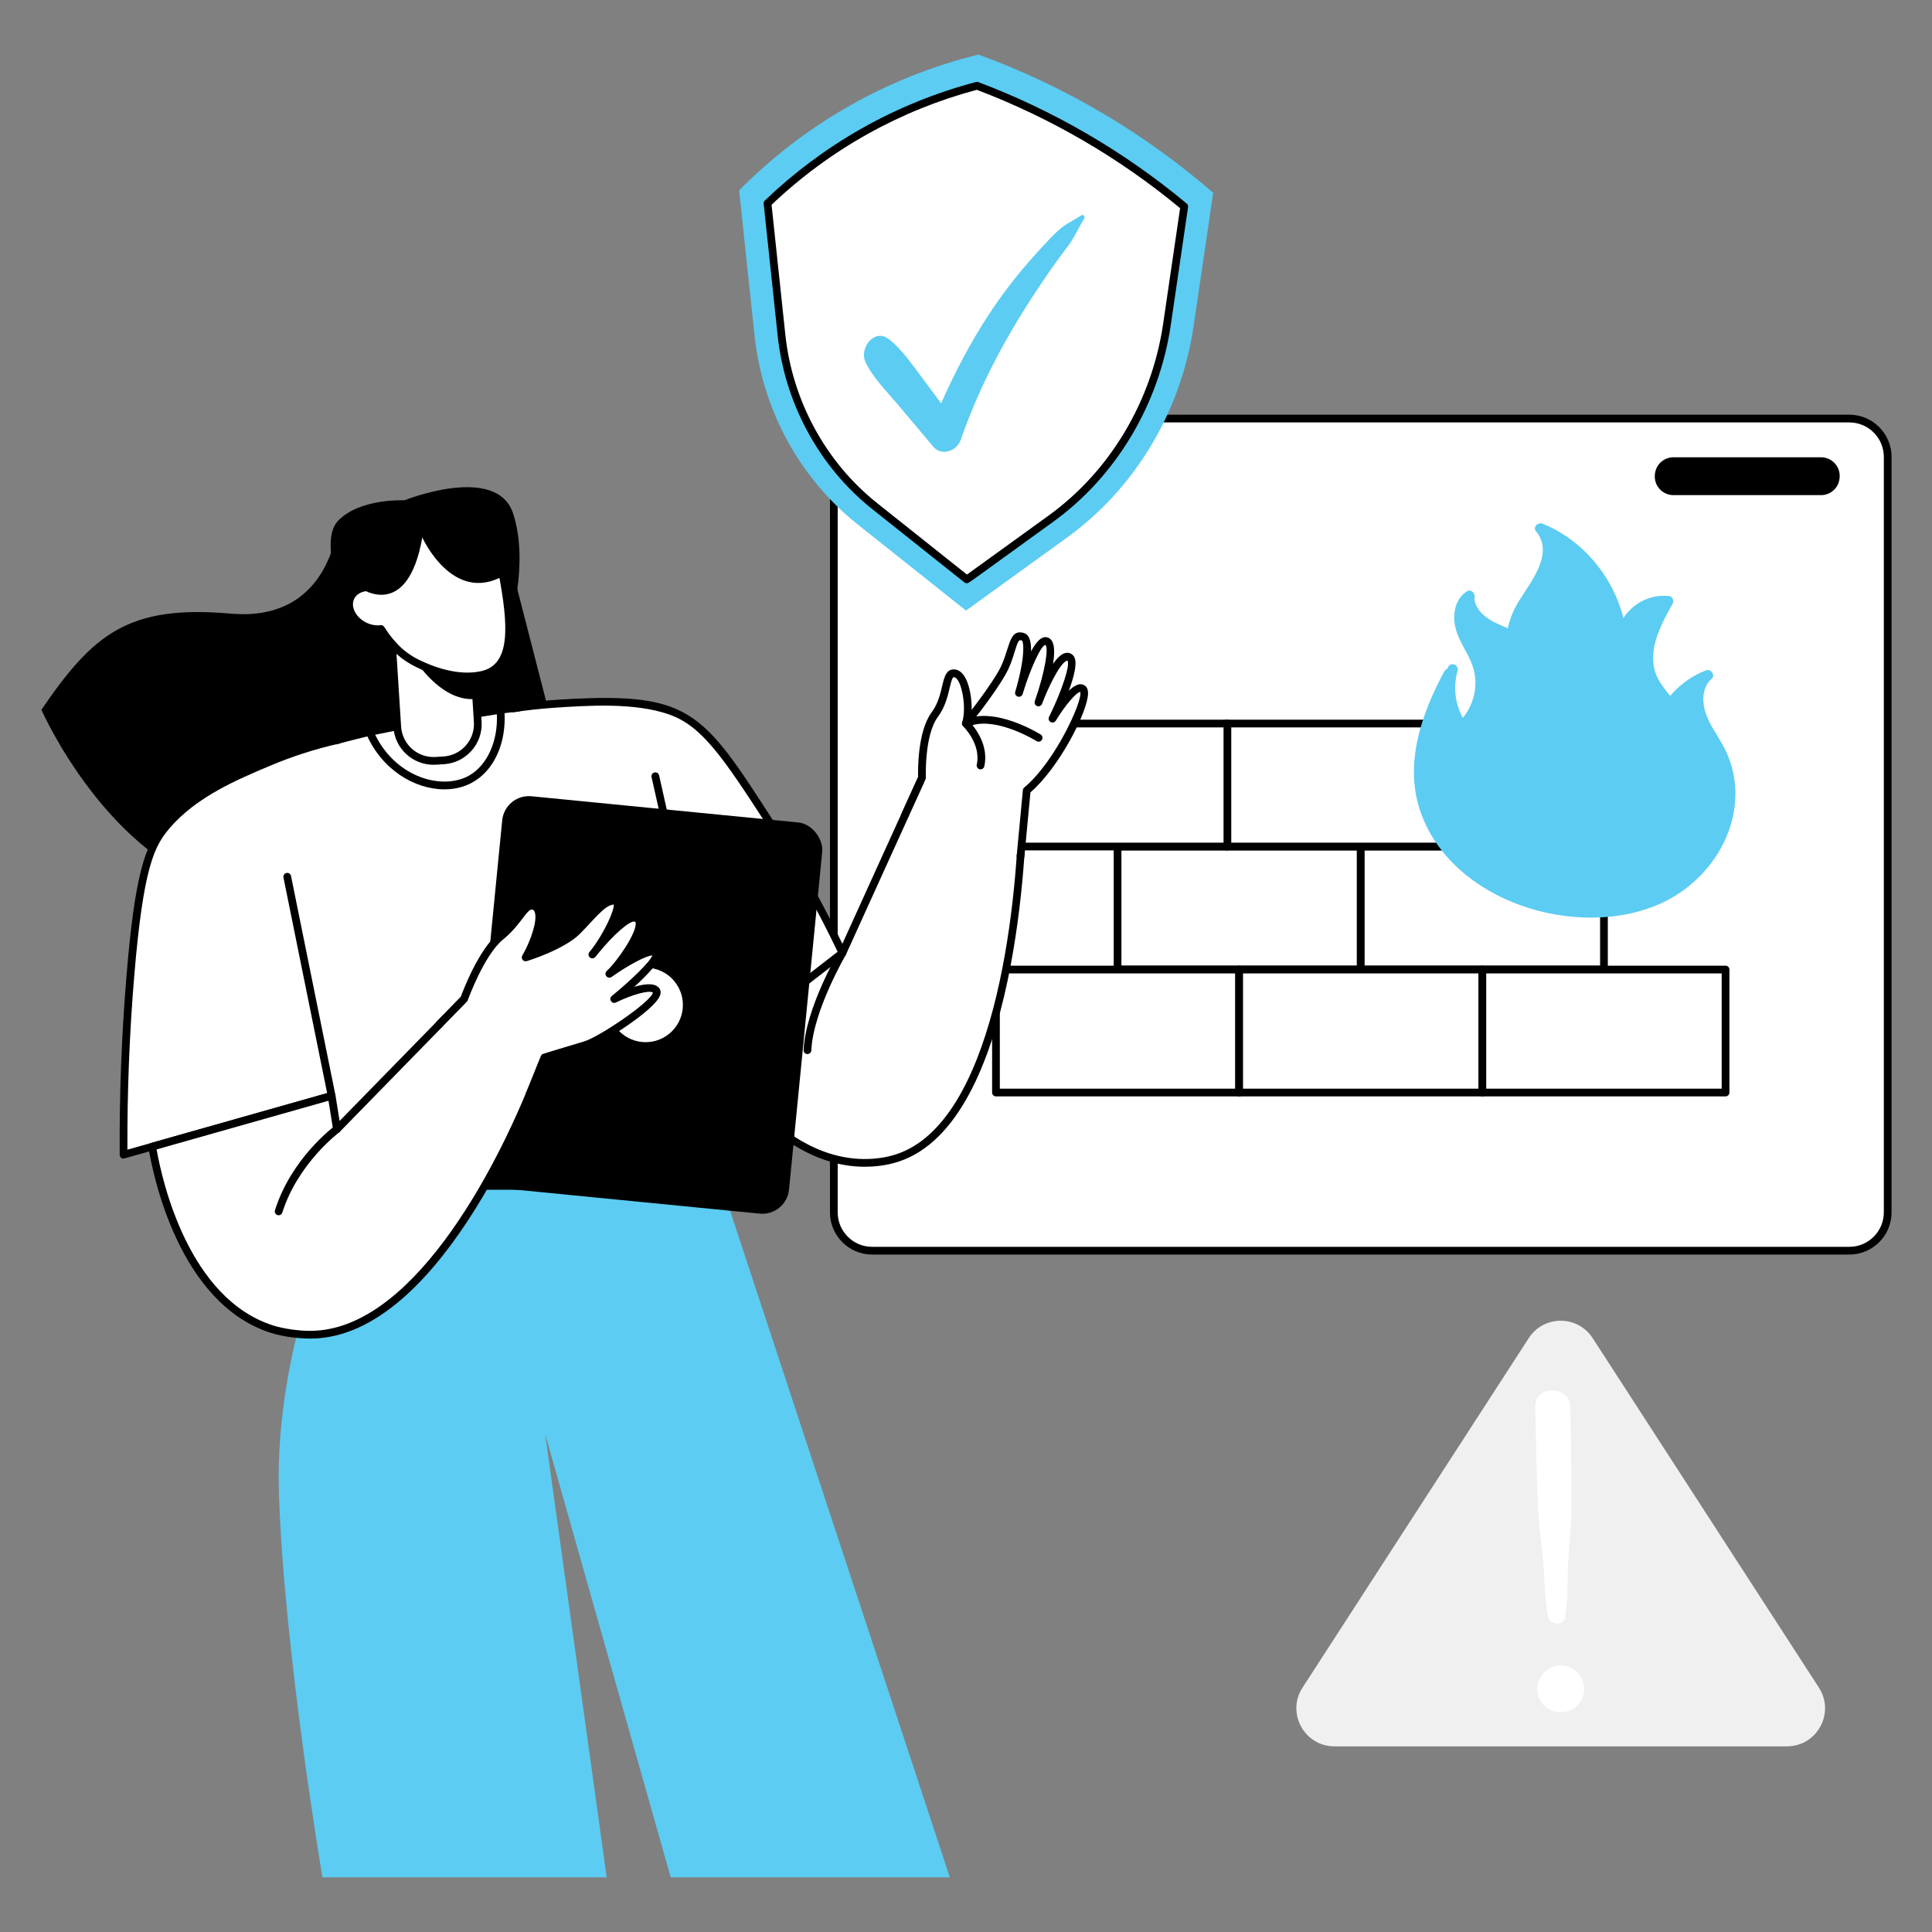 <svg xmlns="http://www.w3.org/2000/svg" xmlns:xlink="http://www.w3.org/1999/xlink" xmlns:svgjs="http://svgjs.com/svgjs" id="SvgjsSvg1045" width="360" height="360"><rect width="100%" height="100%" fill="#808080" stroke="none"/><defs id="SvgjsDefs1046"></defs><g id="SvgjsG1047"><svg xmlns="http://www.w3.org/2000/svg" viewBox="0 0 2000 2000" width="360" height="360"><rect width="1090.95" height="861.42" x="863.18" y="433.3" fill="#ffffff" rx="39.68" ry="39.68" class="colorfff svgShape"></rect><path fill="#000000" d="M1914.45,1298.72h-1011.59c-24.09,0-43.68-19.59-43.68-43.68V472.98c0-24.09,19.59-43.68,43.68-43.68h1011.59c24.09,0,43.68,19.59,43.68,43.68v782.05c0,24.09-19.6,43.68-43.68,43.68ZM902.86,437.3c-19.68,0-35.68,16.01-35.68,35.68v782.05c0,19.67,16,35.68,35.68,35.68h1011.59c19.68,0,35.68-16.01,35.68-35.68V472.98c0-19.67-16.01-35.68-35.68-35.68h-1011.59Z" class="color292c56 svgShape"></path><rect width="251.76" height="127.33" x="1156.9" y="876.32" fill="#ffffff" class="colorfff svgShape"></rect><path fill="#000000" d="M1408.66,1007.65h-251.76c-2.21,0-4-1.79-4-4v-127.33c0-2.21,1.79-4,4-4h251.76c2.21,0,4,1.79,4,4v127.33c0,2.21-1.79,4-4,4ZM1160.9,999.65h243.76v-119.33h-243.76v119.33Z" class="color292c56 svgShape"></path><rect width="251.76" height="127.33" x="1408.65" y="876.32" fill="#ffffff" class="colorfff svgShape"></rect><path fill="#000000" d="M1660.41,1007.65h-251.75c-2.21,0-4-1.79-4-4v-127.33c0-2.21,1.79-4,4-4h251.75c2.21,0,4,1.79,4,4v127.33c0,2.21-1.79,4-4,4ZM1412.66,999.65h243.75v-119.33h-243.75v119.33Z" class="color292c56 svgShape"></path><rect width="251.76" height="127.33" x="1031.02" y="1003.66" fill="#ffffff" class="colorfff svgShape"></rect><path fill="#000000" d="M1282.78,1134.99h-251.76c-2.21,0-4-1.79-4-4v-127.33c0-2.21,1.79-4,4-4h251.76c2.21,0,4,1.79,4,4v127.33c0,2.21-1.79,4-4,4ZM1035.02,1126.99h243.76v-119.33h-243.76v119.33Z" class="color292c56 svgShape"></path><rect width="251.76" height="127.33" x="1282.78" y="1003.66" fill="#ffffff" class="colorfff svgShape"></rect><path fill="#000000" d="M1534.53,1134.99h-251.76c-2.21,0-4-1.79-4-4v-127.33c0-2.21,1.79-4,4-4h251.76c2.21,0,4,1.79,4,4v127.33c0,2.21-1.79,4-4,4ZM1286.78,1126.99h243.76v-119.33h-243.76v119.33Z" class="color292c56 svgShape"></path><rect width="251.76" height="127.33" x="1534.53" y="1003.66" fill="#ffffff" class="colorfff svgShape"></rect><path fill="#000000" d="M1786.29,1134.99h-251.75c-2.21,0-4-1.79-4-4v-127.33c0-2.21,1.79-4,4-4h251.75c2.21,0,4,1.79,4,4v127.33c0,2.21-1.79,4-4,4ZM1538.53,1126.99h243.75v-119.33h-243.75v119.33Z" class="color292c56 svgShape"></path><rect width="251.76" height="127.33" x="1269.62" y="748.99" fill="#ffffff" class="colorfff svgShape"></rect><path fill="#000000" d="M1521.38,880.32h-251.76c-2.21,0-4-1.79-4-4v-127.33c0-2.21,1.79-4,4-4h251.76c2.21,0,4,1.79,4,4v127.33c0,2.21-1.79,4-4,4ZM1273.62,872.32h243.76v-119.33h-243.76v119.33Z" class="color292c56 svgShape"></path><rect width="251.76" height="127.33" x="1018.85" y="748.99" fill="#ffffff" class="colorfff svgShape"></rect><path fill="#000000" d="M1270.6,880.32h-251.76c-2.21,0-4-1.79-4-4v-127.33c0-2.21,1.79-4,4-4h251.76c2.21,0,4,1.79,4,4v127.33c0,2.21-1.79,4-4,4ZM1022.84,872.32h243.76v-119.33h-243.76v119.33Z" class="color292c56 svgShape"></path><path fill="#5cccf2" d="M1783.54,771.49c-6.77-12.3-15.85-24.02-19.1-37.93-2.56-10.98-1.23-23.16,7.53-30.99,4.14-3.7-1.12-10.47-5.87-8.65-14.55,5.55-27.3,14.81-37.19,26.5-4.49-5.73-9.15-11.35-12.52-17.83-13.52-26.03,2.54-55.13,15.27-77.87,1.6-2.86-.37-7.33-3.77-7.7-19.03-2.1-37.38,7.22-47.36,22.82-10.76-43.15-42.1-80.8-83.59-97.73-4.5-1.84-10.65,3.37-6.87,7.89,19.32,23.13-5.84,52.73-17.85,72.44-5.37,8.82-9.32,18.07-11.36,27.93-7.52-3.32-15.46-6.26-22.06-11.18-6.58-4.91-13.03-12.52-12.3-21.27.37-4.49-4.11-8.4-8.35-5.55-9.71,6.53-13.36,18.13-12.68,29.43,1.6,26.6,26.03,40.78,21.26,73.12-1.54,10.46-5.79,20.11-12.41,28.19-8.17-14.85-10.18-32.5-5.32-49,.83-2.8-1.54-5.83-4.23-6.38-2.68-.54-5.38.86-6.46,4.55-1.24.36-2.37,1.18-3.15,2.62-24.03,44.71-42.26,97.07-24.05,147.2,33.38,91.91,160.32,130.28,244.63,94.7,65.62-27.7,101.7-103.74,67.81-165.33Z" class="color60afbd svgShape"></path><path fill="#000000" d="M1885.13,512.55h-152.79c-10.67,0-19.32-8.65-19.32-19.32,0-11.94,9.19-19.86,19.32-19.86h152.79c10.67,0,19.32,8.65,19.32,19.32,0,11.94-9.19,19.86-19.32,19.86Z" class="color292c56 svgShape"></path><path fill="#5cccf2" d="M1012.89,56.49c-97.55,23.99-182.16,74.21-247.74,140.58l15.88,149.72c8.41,79.27,47.99,149.28,106.97,196.21,38.73,30.81,76.03,60.49,111.98,89.08,33.58-24.26,68.29-49.33,104.19-75.26,69.41-50.13,118.15-128.45,131.59-220.05l20.12-137.17c-70.45-61.17-152.49-110.13-242.99-143.12Z" class="color60afbd svgShape"></path><path fill="#5cccf2" d="M905.53,523.97c-53.96-42.93-89.15-107.52-96.54-177.21l-14.45-136.28c58.8-56.44,132.56-99.46,216.87-121.72,76.46,28.88,149.18,70.64,214.52,125.07l-17.86,121.79c-11.94,81.4-55.78,154.8-120.26,201.37l-86.95,62.8-95.33-75.84Z" class="color60afbd svgShape"></path><path fill="#ffffff" d="M905.53,523.97c-53.96-42.93-89.15-107.52-96.54-177.21l-14.45-136.28c58.8-56.44,132.56-99.46,216.87-121.72,76.46,28.88,149.18,70.64,214.52,125.07l-17.86,121.79c-11.94,81.4-55.78,154.8-120.26,201.37l-86.95,62.8-95.33-75.84Z" class="colorfff svgShape"></path><path fill="#000000" d="M1000.87,603.8c-.88,0-1.76-.29-2.49-.87l-95.34-75.84c-54.79-43.58-90.52-109.16-98.03-179.91l-14.45-136.28c-.13-1.23.31-2.45,1.21-3.31,59.2-56.82,133.57-100.24,218.62-122.7.8-.21,1.65-.17,2.43.12,75.76,28.62,149.1,70.28,215.67,125.74,1.07.89,1.6,2.28,1.4,3.66l-17.86,121.79c-12.1,82.46-56.52,156.83-121.87,204.04-88.84,64.17-87.28,63.56-89.29,63.56ZM1000.98,594.78l84.48-61.02c63.61-45.95,106.86-118.38,118.64-198.71l17.54-119.57c-62.46-51.72-133.42-93.27-210.45-122.52-79,21.08-152.05,61.55-212.47,119.05l14.24,134.32c7.29,68.63,41.93,132.24,95.05,174.5l92.96,73.95Z" class="color292c56 svgShape"></path><path fill="#5cccf2" d="M1119.37,222.88c-18.92,12.57-16.01,5.08-50.03,43.24-33.06,37.08-64.3,82.09-95.1,151.4-31.88-42.71-39.74-55.24-54.09-66.39-15.1-11.74-30.76,9.3-24.32,23.36,7.43,16.21,22.01,30.48,33.43,44.08,12.3,14.65,24.62,29.28,36.94,43.91,8.59,10.21,24.31,4.3,28.22-6.85,18.95-54.01,45.7-107.93,92.52-175.35,5.64-8.12,11.47-16.12,17.49-23.97,7.74-10.09,11.51-19.5,18.02-30.22,1.14-1.87-1.1-4.53-3.08-3.21Z" class="color60afbd svgShape"></path><path fill="#000000" d="M527.06,577.06l-177.09-37.93s-5.12,105.37-111.05,96.09c-105.92-9.28-142.37,20.83-196.05,99.55,0,0,69.37,158.24,196.05,188.06,126.68,29.82,273.14-60.97,273.14-60.97l59.64-111.33-44.64-173.47Z" class="color292c56 svgShape"></path><path fill="#ffffff" d="M669.12,771.73c5.85-3.83,14.64-8.22,25.18-7.95,32.89.84,54.55,47.09,74.22,82.17,20.26,36.14,52.31,85.34,103.58,140.49,27.44-60.42,54.87-120.83,82.31-181.25,34.79,9.61,69.59,19.22,104.38,28.83-.42,29.22-7.13,325.07-130.22,364.82-14.93,4.82-28.98,5.04-34.57,4.97-122.55-1.46-198.02-186.35-207.65-210.74-5.74-73.78-11.49-147.56-17.23-221.34Z" class="colorfff svgShape"></path><path fill="#000000" d="M895.36,1207.82c-99.9,0-176.39-121.21-212.73-213.28l-17.5-222.5c-.11-1.45.57-2.86,1.8-3.66,9.08-5.94,18.38-8.79,27.48-8.6,35.9.92,58.69,50.47,77.61,84.22,26.21,46.74,59.48,92.23,98.95,135.3l79.82-175.75c.81-1.79,2.8-2.73,4.71-2.2l104.38,28.83c1.75.48,2.96,2.09,2.93,3.91-.48,33.48-8.24,328.28-132.99,368.56-13.07,4.22-25.71,5.17-34.43,5.17ZM690.29,992.17c14.18,35.77,87.89,206.27,203.75,207.65,8.15.09,20.52-.65,33.29-4.77,101.19-32.68,125.27-251.02,127.4-357.98l-98.09-27.09-80.9,178.13c-1.18,2.6-4.63,3.16-6.57,1.07-48.52-52.18-81.86-100.55-110.28-152.36-21.59-39.35-47.05-85.96-85.6-62.97l17,218.33Z" class="color292c56 svgShape"></path><path fill="#ffffff" d="M442.89,745.99s-232.36,33.25-248.27,118.96c-15.9,85.72,165.42,366.7,165.42,366.7h388.59s-15.9-434.34-39.76-482.25c-23.86-47.91-265.99-3.41-265.99-3.41Z" class="colorfff svgShape"></path><path fill="#000000" d="M748.64,1235.65h-388.59c-1.36,0-2.62-.69-3.36-1.83-7.44-11.53-182.01-283.32-166-369.6,6.89-37.11,51.58-68.98,132.82-94.71,58.66-18.57,116.18-27.1,118.73-27.47,25.44-4.68,245.74-43.57,270.22,5.58,23.96,48.13,39.53,466.11,40.18,483.89.08,2.26-1.73,4.14-4,4.14ZM362.24,1227.65h382.25c-1.71-44.64-17.21-432.34-39.19-476.47-18.47-37.09-195.16-13.48-261.68-1.26-.05.01-.11.02-.16.03-2.3.33-229.7,33.81-244.9,115.73-14.77,79.63,148.13,337.59,163.68,361.97ZM442.89,745.99h.04-.04Z" class="color292c56 svgShape"></path><path fill="#5cccf2" d="M360.05,1231.65s-76.62,151.1-71.32,314.12c5.3,163.02,45.04,397.62,45.04,397.62h294.27c-21.21-152.86-42.41-305.73-63.62-458.59,43.3,152.86,86.59,305.73,129.89,458.59h288.94l-234.6-711.74h-388.59Z" class="color60afbd svgShape"></path><path fill="#ffffff" d="M531.28,733.3c10.07-1.54,24.7-3.46,42.41-4.64,35.49-2.37,84.25-5.62,120.61,7.29,35.57,12.63,58.68,47.51,103.43,116.78,20.38,31.53,47.26,76.53,74.37,133.72-43.36,33.58-86.72,67.15-130.09,100.73-21.21-94.55-42.41-189.09-63.62-283.64l-147.12-70.25Z" class="colorfff svgShape"></path><path fill="#000000" d="M738.11,1088.06l-63.62-283.64c-.48-2.16.87-4.29,3.03-4.78s4.3.87,4.78,3.03l62.24,277.5,122.57-94.91c-21.59-45.21-46.05-89.06-72.74-130.36-46.03-71.24-67.79-103.24-101.41-115.18-35.58-12.63-83.79-9.42-118.99-7.07-14.11.95-28.27,2.49-42.09,4.61-2.22.33-4.23-1.17-4.56-3.35-.34-2.18,1.16-4.23,3.35-4.56,14.05-2.15,28.43-3.72,42.75-4.68,141.45-9.42,151.94,8.67,227.66,125.89,27.45,42.48,52.56,87.62,74.63,134.18.8,1.7.32,3.73-1.16,4.88l-130.09,100.73c-2.31,1.79-5.72.56-6.35-2.29Z" class="color292c56 svgShape"></path><path fill="#ffffff" d="M349.97,765.89c-18.22,4.13-43.33,11.05-71.84,23.07-34.69,14.63-77.73,32.78-106.03,66.27-16.95,20.06-27.95,44.83-37.11,154.63-3.96,47.54-7.55,110.62-7.07,185.56,71.8-20.34,143.6-40.67,215.39-61.01-15.32-75.61-30.64-151.22-45.96-226.82l52.62-141.7Z" class="colorfff svgShape"></path><path fill="#000000" d="M127.91,1199.42c-2.2,0-3.99-1.77-4-3.97-.4-62.22,1.98-124.77,7.09-185.91,8.8-105.54,19.28-134.68,38.04-156.88,28.93-34.23,72.51-52.61,107.54-67.38,23.35-9.85,47.74-17.68,72.51-23.29,2.16-.48,4.3.86,4.79,3.02.49,2.16-.86,4.3-3.02,4.79-24.31,5.5-48.25,13.19-71.17,22.86-34.24,14.44-76.84,32.4-104.54,65.17-15.25,18.04-26.77,39.53-36.18,152.38-4.93,59.19-7.32,119.7-7.08,179.94l206.77-58.57-45.23-223.19c-.44-2.16.96-4.27,3.13-4.71,2.17-.41,4.28.96,4.71,3.13l45.96,226.82c.41,2.05-.82,4.07-2.83,4.64l-216.48,61.16Z" class="color292c56 svgShape"></path><rect width="332.87" height="406.9" x="501.94" y="836.84" fill="#000000" rx="27.78" ry="27.78" transform="rotate(5.61 668.097 1039.93)" class="color292c56 svgShape"></rect><circle cx="668.37" cy="1040.29" r="42.55" fill="#ffffff" class="colorfff svgShape"></circle><path fill="#000000" d="M632.4,1069.83c-26.21-31.9-.56-79.92,40.52-75.87,25.6,2.51,44.29,25.27,41.78,50.88-4.04,41.18-56.04,56.97-82.3,24.99ZM668.34,1001.74c-32.3,0-50.43,37.86-29.77,63.02,13.54,16.48,37.82,18.83,54.26,5.33,16.47-13.53,18.85-37.79,5.33-54.26-7.55-9.2-18.49-14.09-29.82-14.09Z" class="color292c56 svgShape"></path><path fill="#ffffff" d="M157.58,1187.02c2.94,18.07,27.7,158.69,124.52,189.1,1.37.43,22.67,6.94,46.39,5.3,130.5-8.99,223.58-256.74,231.95-279.66-26.66-22.53-53.31-45.06-79.97-67.6-43.89,44.92-87.77,89.83-131.66,134.75-1.84-11.5-3.67-23-5.51-34.5-61.91,17.54-123.82,35.07-185.73,52.61Z" class="colorfff svgShape"></path><path fill="#000000" d="M280.91,1379.94c-96.27-30.23-122.91-165.47-127.27-192.27-.32-2.01.9-3.94,2.86-4.49l185.73-52.61c2.28-.66,4.66.84,5.04,3.22l4.25,26.64,126.1-129.06c1.46-1.5,3.84-1.61,5.44-.26l79.96,67.6c1.28,1.08,1.75,2.85,1.18,4.43-10.2,27.94-103.5,273.19-235.43,282.28-16.3,1.11-35.52-1.59-47.86-5.48ZM162.12,1189.89c5.75,32.56,32.98,154.71,121.18,182.41.88.28,21.73,6.72,44.91,5.12,104.09-7.16,190.93-176.28,227.5-274.42l-74.98-63.39-129.06,132.09c-2.27,2.33-6.29,1.1-6.81-2.17l-4.8-30.05-177.94,50.4Z" class="color292c56 svgShape"></path><path fill="#ffffff" d="M382.61,757.65c21.2,49.47,73.81,66.27,104.93,48.71,21.5-12.14,33.35-41.03,30.48-71.59-120.71,19.31-93.23,14.51-135.41,22.89Z" class="colorfff svgShape"></path><path fill="#000000" d="M460.16,817.13c-31.3,0-65.28-20.68-81.23-57.9-1-2.33.4-5,2.9-5.5,42.46-8.43,15.02-3.63,135.55-22.91,2.29-.36,4.4,1.28,4.62,3.57,3.85,41.01-17.57,82.73-61.84,82.73ZM388.36,760.59c21.97,44.78,69.96,57.67,97.21,42.29,18.82-10.62,30.09-35.78,28.77-63.47-115.51,18.48-90.42,14.12-125.98,21.18Z" class="color292c56 svgShape"></path><rect width="83.5" height="164.1" x="408.33" y="623.41" fill="#ffffff" rx="37.64" ry="37.64" transform="rotate(-3.64 450.719 706.43)" class="colorfff svgShape"></rect><path fill="#000000" d="M448.75,791.69c-21.76,0-40.1-16.91-41.5-39l-5.64-88.63c-1.46-22.97,15.94-42.74,38.91-44.21l8.2-.52c22.84-1.43,42.75,16,44.21,38.91l5.64,88.63c1.46,22.92-16,42.75-38.91,44.21-7.58.48-8.94.61-10.9.61ZM451.38,627.24c-1.57,0-2.02.06-10.36.59-18.56,1.18-32.62,17.16-31.43,35.71l5.64,88.63c1.18,18.6,17.23,32.63,35.71,31.44l8.2-.52c18.51-1.18,32.61-17.2,31.43-35.71l-5.64-88.63c-1.14-17.79-15.97-31.51-33.55-31.51Z" class="color292c56 svgShape"></path><path fill="#ffffff" d="M519.55,590.11c-2.48-12.79-9.93-24.07-20.69-31.41-10.45-7.13-25.21-14.3-43.26-15.38-8.24-.49-26.42-1.49-44.68,9.92-.93.58-18.73,11.99-26.52,30.94-3,7.31-4.3,15.34-4.07,23.68-7.58.42-14.16,3.97-17.23,10.17-7.82,15.78,11.37,35.68,31.32,33.14,11.25,18.06,23.66,28.72,37.95,35.68,15.49,7.55,42.03,17.41,66.74,11.8,34.68-7.87,31.33-52.29,20.43-108.54Z" class="colorfff svgShape"></path><path fill="#000000" d="M430.63,690.44c-14.37-7-26.76-17.43-38.27-35.09-22.09,1-41.76-21.06-32.83-39.1,3.09-6.23,9.23-10.54,16.81-11.94.18-7.76,1.65-15.03,4.37-21.66,8.35-20.32,27.3-32.31,28.1-32.81,23.94-14.97,61.05-15.79,92.3,5.54,11.73,8,19.67,20.06,22.36,33.96h0c10.14,52.28,16.68,104.09-23.46,113.2-23.01,5.22-48.21-1.78-69.39-12.11ZM411,666.27c6.41,6.91,14.2,12.62,23.14,16.98,13.61,6.64,40.04,16.96,64.11,11.49,29.93-6.79,28.84-44.79,17.39-103.87h0c-2.29-11.81-9.05-22.07-19.02-28.87-13.02-8.89-26.9-13.83-41.24-14.69-7.48-.45-25.01-1.5-42.32,9.32-.18.11-17.56,11.1-24.94,29.06-2.72,6.62-3.98,14.04-3.77,22.05.06,2.16-1.62,3.98-3.78,4.1-12.06.67-18.51,10.26-13.47,20.92,4.52,9.6,16.4,15.76,26.84,14.43,4.74-.55,3.41,4.37,17.07,19.07Z" class="color292c56 svgShape"></path><path fill="#000000" d="M432.38 686.85s26.54 40.71 60.68 36.58l-1.5-23.47s-34.87 4.74-59.18-13.11zM373.71 609.16s48.22 34.01 63.46-52.8c0 0 30.94 69.06 83.56 40l6.32 53.44s21.12-65.61 4.22-117.96c-16.9-52.35-112.66-13.92-112.66-13.92 0 0-46.18-2.32-68.65 21.21-22.47 23.53 11.41 98.08 11.41 98.08 0 0-1.09-24.61 12.34-28.05z" class="color292c56 svgShape"></path><path fill="#ffffff" d="M937.23,843.05l17.19-37.84s-1.81-45.08,13.13-65.27c14.94-20.19,9.69-44.83,21-42.81,11.31,2.02,16.56,35.09,11.31,51.87,0,0,24.64-30.3,37.16-51.99,12.52-21.69,9.64-41.48,21.78-37.85,12.14,3.63-4.01,58.16-4.01,58.16,0,0,17.77-58.96,29.08-53.31,11.31,5.65-8.88,63.18-8.88,63.18,0,0,19.39-51.87,31.5-47.03,12.12,4.85-16.96,63.81-16.96,63.81,0,0,23.02-37.96,31.5-30.69,8.48,7.27-25.44,77.95-58.16,105l-6.4,67.85-119.22-43.08Z" class="colorfff svgShape"></path><path fill="#000000" d="M1056.46,890.13c-2.36,0-4.21-2.03-3.98-4.38l6.4-67.85c.1-1.06.61-2.03,1.43-2.71,31.84-26.34,60.76-89.96,57.96-98.89h-.02c-3.77,0-15.73,13.96-25.3,29.74-1.12,1.84-3.47,2.45-5.34,1.43-1.88-1.03-2.61-3.36-1.66-5.28,13.49-27.36,22.35-54.65,18.96-58.39-.11,0-.54.11-.84.24-7.18,3.17-19.13,27.95-25.33,44.54-.77,2.06-3.05,3.09-5.11,2.36-2.06-.75-3.14-3.02-2.41-5.09,10.72-30.56,14.58-55.97,10.87-58.28-4.44.77-15.52,24.53-23.46,50.89-.64,2.11-2.86,3.3-4.97,2.68-2.11-.63-3.32-2.86-2.69-4.97,10.4-35.11,8.99-52.5,6.7-53.19-2.68-.8-3.62-.5-7.21,11.37-2.1,6.92-4.71,15.54-9.96,24.64-12.54,21.72-36.5,51.27-37.52,52.51-2.77,3.41-8.23.47-6.92-3.72,4.92-15.74-.82-45.42-8.2-46.74-1.64-.25-2.62,1.82-4.74,10.93-1.96,8.4-4.63,19.91-12.34,30.32-13.94,18.84-12.36,62.3-12.35,62.73.06,1.46.37.21-17.54,39.66-.91,2.01-3.28,2.91-5.29,1.99-2.01-.91-2.9-3.29-1.99-5.29l16.8-37c-.19-6.93-.6-47.2,13.94-66.85,6.72-9.08,9.08-19.23,10.98-27.38,2.14-9.2,4.43-18.71,13.94-17,13.15,2.34,16.89,28.16,16.61,41.71,8.25-10.74,20.23-26.96,27.69-39.88,12.25-21.22,9.62-44.69,26.39-39.68,5.82,1.74,7.66,9.28,7.37,19.06,4.1-7.59,10.63-17.82,18.34-13.96,6.13,3.07,6.54,13.91,4.43,26.86,4.36-6.28,10.79-13.69,17.88-10.84,1.47.59,3.45,1.9,4.57,4.84,2.55,6.66-1.2,20.51-6.12,33.81,5.06-4.84,11.79-9.51,17.2-4.85,1.83,1.57,2.75,4.1,2.72,7.51-.17,18.94-30.07,77.12-59.65,102.53l-6.25,66.22c-.2,2.07-1.94,3.62-3.98,3.62ZM1118.14,716h0s0,0,0,0Z" class="color292c56 svgShape"></path><path fill="#ffffff" d="M455.04,1060.19l25.43-26.02s17.07-47.88,37.97-64.84c20.9-16.96,25.15-36.65,35.44-30.9,10.3,5.76.61,35.14-9.69,52.7,0,0,37.56-11.51,53.31-27.26s26.72-31.5,38.35-31.5-8.97,39.68-22.6,55.73c0,0,33.77-43.01,45.81-37.56,12.04,5.45-14.92,45.13-28.24,57.55,0,0,40.19-28.6,47.86-21.81,7.67,6.8-42.83,47.88-42.83,47.88,0,0,37.15-18.2,43.62-8.51,6.48,9.69-57.74,51.62-74.09,56.4-16.36,4.78-41.8,12.66-41.8,12.66l-15.5,38.27-93.04-72.8Z" class="colorfff svgShape"></path><path fill="#000000" d="M548.08 1136.99c-2.82 0-4.77-2.86-3.71-5.5l15.5-38.27c.45-1.11 1.38-1.96 2.52-2.32.25-.08 25.66-7.94 41.86-12.68 16.35-4.79 69.87-41.35 71.63-50.64-3.22-2.95-21.02 1.73-38.28 10.18-4.28 2.07-7.94-3.72-4.28-6.7 19.23-15.65 39.84-35.53 41.96-41.97-5.14-.3-24.13 9.43-42.15 22.25-1.72 1.22-4.09.9-5.42-.73-1.33-1.63-1.17-4.02.37-5.45 11.85-11.04 31.48-40.43 29.92-49.91-.14-.86-.39-.98-.6-1.07-4.69-2.17-22.16 13.12-38.43 33.14-.95 1.25-1.85 2.38-2.69 3.36-1.41 1.66-3.89 1.89-5.58.51-1.69-1.38-1.96-3.86-.61-5.57.86-1.09 1.92-2.43 3.16-3.95 11.8-15.55 23.03-39.44 22.05-45.29-9.43.62-20.48 15.79-34.99 30.3-16.27 16.27-53.39 27.78-54.97 28.26-3.49 1.06-6.46-2.72-4.62-5.85 8.25-14.06 15.58-34.99 13.06-44.28-.6-2.2-1.55-2.73-1.87-2.91-5.71-3.19-11.82 14.97-30.97 30.51-19.79 16.05-36.56 62.61-36.73 63.08-.41 1.17 1.44-.95-26.33 27.48-1.54 1.58-4.07 1.61-5.66.06-1.58-1.54-1.61-4.07-.06-5.66l24.82-25.41c2.47-6.73 18.69-49.36 38.92-65.77 20.7-16.8 25.81-39.18 39.91-31.28 13.22 7.39 3.01 35.47-3.45 49.14 11.91-4.39 32.13-12.88 42.29-23.04 16.56-16.56 27.44-32.67 41.18-32.67 2.97 0 5.37 1.48 6.57 4.07 2.2 4.76-.38 13.91-4.88 23.79 8.59-7.21 17.23-12.01 23.17-9.33 13.56 6.14-1.91 31.7-10.37 43.84 12.77-7.21 25.58-12.23 30.98-7.45 1.42 1.26 2.18 3.07 2.14 5.09-.15 7.3-14 21.55-26.8 33.18 10.81-3.2 21.91-4.43 26.12 1.88.91 1.36 1.74 3.68.53 7-5.8 15.96-62.56 51.29-76.82 55.46-13.63 3.98-33.82 10.2-39.93 12.08l-14.79 36.51c-.63 1.56-2.13 2.5-3.71 2.5zM288.46 1258.04c-2.7 0-4.62-2.62-3.82-5.2 16.77-53.33 59.96-85.79 61.79-87.14 1.77-1.32 4.27-.95 5.59.83 1.32 1.77.95 4.28-.83 5.6-.43.32-42.95 32.33-58.92 83.11-.54 1.71-2.11 2.8-3.82 2.8zM835.89 1091.18c-2.3 0-4.1-1.92-4-4.17 1.84-42.57 35.34-100.16 36.77-102.59 1.11-1.91 3.56-2.55 5.47-1.43 1.91 1.12 2.54 3.57 1.43 5.47-.34.58-33.92 58.3-35.67 98.88-.09 2.15-1.86 3.83-3.99 3.83zM1015.05 796.43c-2.56 0-4.46-2.37-3.91-4.86 4.74-21.38-13.86-39.5-14.05-39.68-2.02-1.94-1.48-5.29 1.03-6.5 30.79-14.84 77.21 13.77 79.18 15 1.87 1.17 2.44 3.64 1.27 5.51-1.17 1.88-3.64 2.44-5.51 1.28-.42-.26-39.36-24.28-66.34-16.52 6.12 7.54 16.44 23.65 12.23 42.64-.41 1.87-2.07 3.14-3.9 3.14z" class="color292c56 svgShape"></path><path fill="#f0f0f0" d="M1381.46,1807.82c-31.23,0-50.05-34.6-33.08-60.81l234.19-361.8c15.53-23.99,50.63-23.99,66.15,0l234.19,361.8c16.97,26.22-1.85,60.81-33.08,60.81h-468.39Z" class="colordce7ea svgShape"></path><path fill="#ffffff" d="M1624.02,1675.38c3.18-16.71,2.45-34.27,3.03-51.25.65-18.96,3.23-37.78,3.56-56.75.65-36.82-.53-73.74-.97-110.56-.34-28.53-45.07-28.77-44.34-.21.94,36.82,1.14,73.78,3.16,110.57.99,18.01,4.18,35.83,5.47,53.81,1.28,17.87.97,36.79,4.99,54.28,2.78,12.07,22.67,12.87,25.1.12h0Z" class="colorfff svgShape"></path><path fill="#f0f0f0" d="M1595.02,1676.16c-3.02-13.1-3.66-26.92-4.28-40.28-3-63.98-6.12-13.53-8.75-147.2-.21-10.66-.42-21.32-.7-31.97-.86-33.74,51.93-33.96,52.34.06.42,36.22,1.61,73.75.97,110.67-.33,19.12-2.92,37.94-3.56,56.82-.57,16.73.17,34.74-3.09,51.87h0c-3.26,17.08-29.19,16.24-32.93.03ZM1589.3,1456.51c.94,37.03,1.16,73.99,3.16,110.45.98,17.74,4.17,35.69,5.46,53.74,1.26,17.5.97,36.58,4.9,53.66,1.81,7.86,15.65,8.76,17.27.27h0c3.1-16.31,2.39-34,2.96-50.64.65-19.03,3.23-37.94,3.55-56.69.64-36.75-.55-74.42-.97-110.44-.28-23.23-36.93-23.58-36.34-.36ZM1624.02,1675.38h.04-.04Z" class="colordce7ea svgShape"></path><path fill="#ffffff" d="M1615.15,1776.55c3.79.31,9.65-.83,14.74-3.75,13.87-8.12,17.91-25.5,10.32-38.61-7.6-13.12-24.71-18.3-38.61-10.32-5.03,2.94-9.14,7.67-10.37,10.53-10.92,18.63,2.35,41.98,23.92,42.15h0Z" class="colorfff svgShape"></path><path fill="#f0f0f0" d="M1615.66,1780.58c-.13,0-.49-.02-.63-.04h0c-24.28-.25-39.99-26.55-27.05-48.65,12.82-21.41,43.48-20.82,55.69.28,12.44,21.51-3.16,48.41-28.01,48.41ZM1594.67,1736.42c-9.37,15.99,2.01,35.98,20.5,36.13,9.58,0,17.07-4.55,21.46-11.89,9.43-15.95-1.98-36.5-20.78-36.58-8.21-.04-16.3,3.97-21.18,12.34Z" class="colordce7ea svgShape"></path></svg></g></svg>